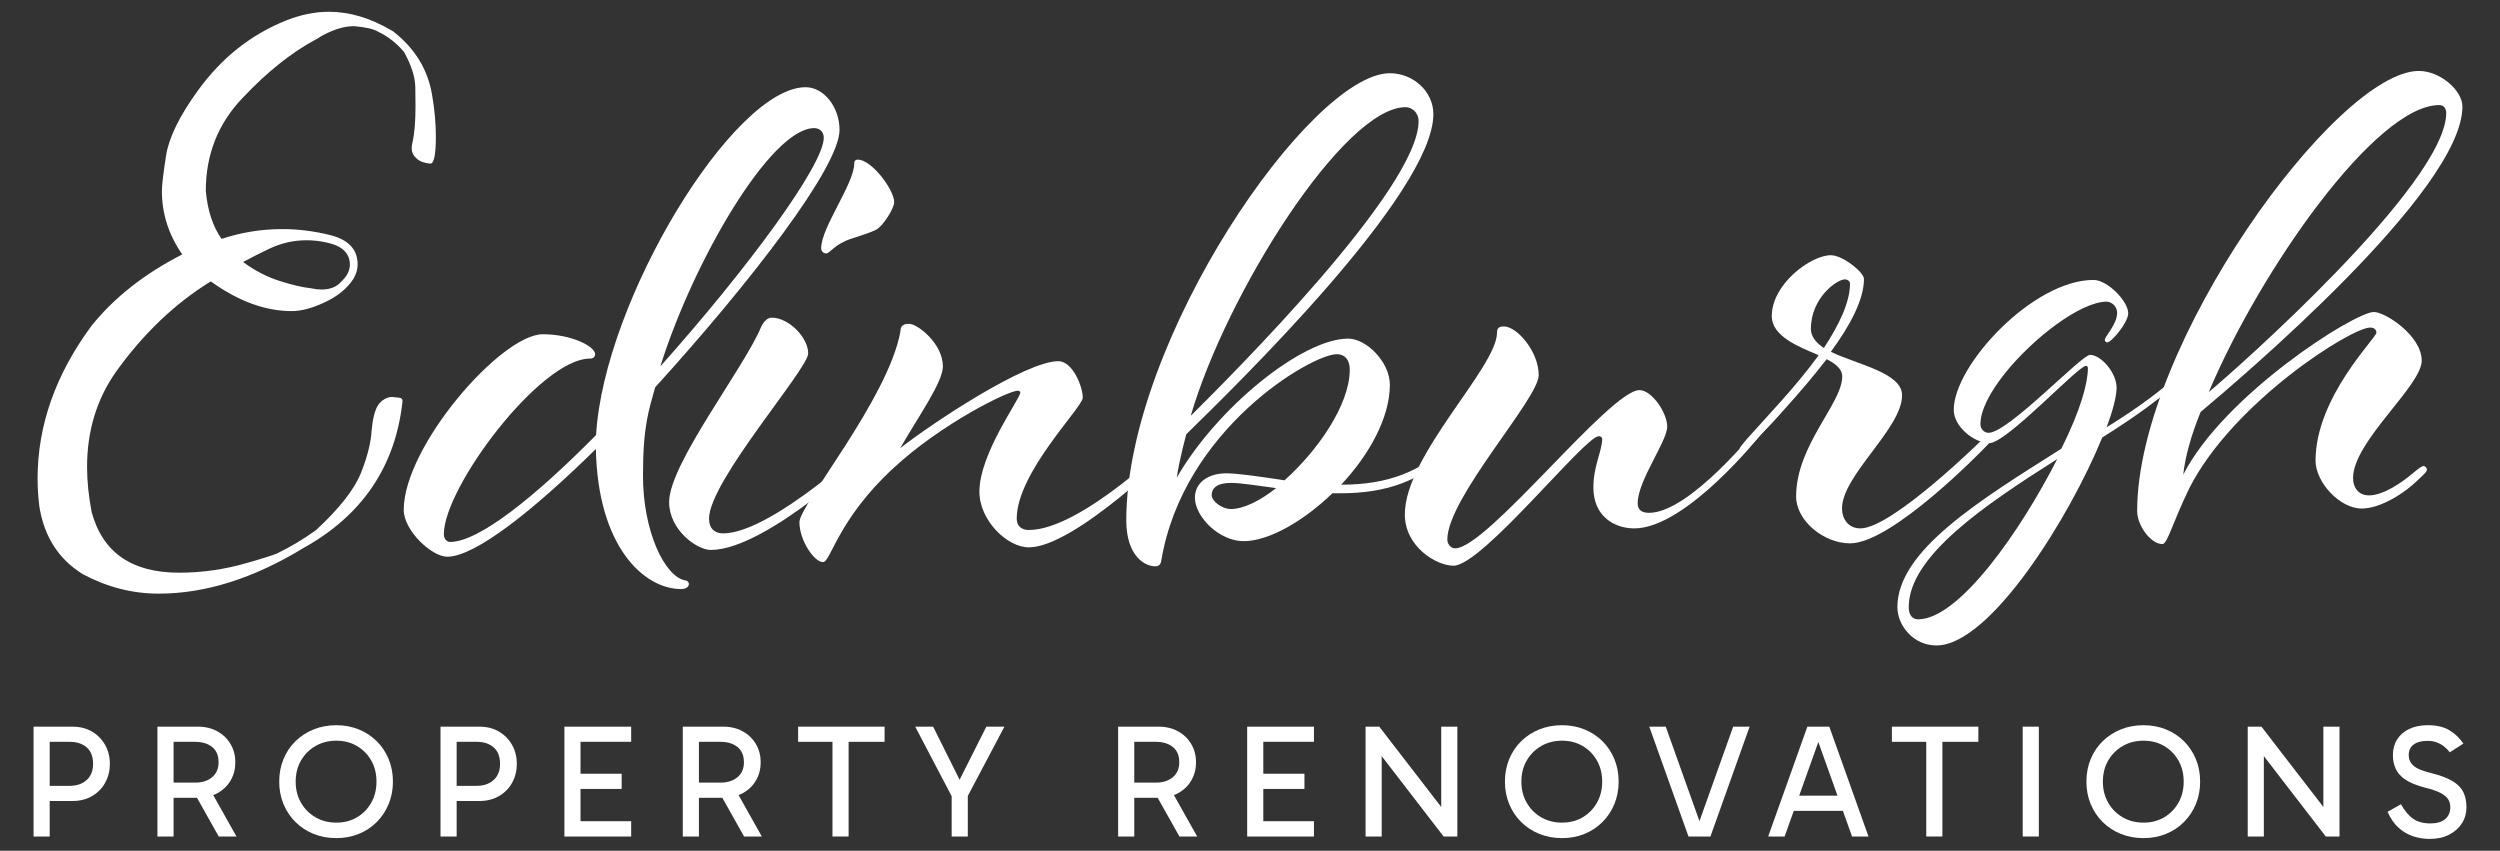 <?xml version="1.0" encoding="UTF-8" standalone="no"?><!DOCTYPE svg PUBLIC "-//W3C//DTD SVG 1.1//EN" "http://www.w3.org/Graphics/SVG/1.1/DTD/svg11.dtd"><svg width="100%" height="100%" viewBox="0 0 1775 604" version="1.1" xmlns="http://www.w3.org/2000/svg" xmlns:xlink="http://www.w3.org/1999/xlink" xml:space="preserve" xmlns:serif="http://www.serif.com/" style="fill-rule:evenodd;clip-rule:evenodd;stroke-linejoin:round;stroke-miterlimit:2;"><rect x="0" y="0" width="1775" height="604" fill="#333333" stroke="none"/><g><g><g><path d="M486.697,412.133c1.275,0 2.408,1.275 2.408,2.409c0,2.408 -2.408,3.683 -5.525,3.683c-26.493,0 -59.219,-30.318 -60.494,-99.454c-44.486,43.777 -85.854,76.503 -105.547,76.503c-11.05,0 -30.884,-18.559 -30.884,-33.293c-0,-45.052 69.136,-124.672 98.746,-124.672c20.401,0 37.118,8.642 37.118,14.167c-0,1.842 -1.275,3.117 -3.683,3.117c-35.135,0 -103.705,91.379 -103.705,124.672c-0,3.684 2.408,5.526 4.392,5.526c20.401,-0 60.494,-32.16 103.704,-75.937c5.526,-95.771 97.613,-246.936 148.757,-246.936c13.034,0 24.084,14.167 24.084,30.318c0,26.493 -63.611,108.663 -130.905,182.758c-4.392,16.009 -8.643,27.201 -8.643,62.336c-0.141,39.527 15.301,72.253 30.177,74.803Zm91.379,-321.172c-30.885,0 -85.854,94.496 -109.23,169.157c61.203,-68.569 116.03,-142.664 116.03,-162.357c0,-3.683 -2.408,-6.8 -6.8,-6.8Z" style="fill:#fff;fill-rule:nonzero;"/><path d="M573.826,250.91c-0,11.05 -70.412,90.812 -70.412,117.305c0,7.367 4.392,10.484 9.917,10.484c35.135,-0 106.822,-67.862 106.822,-67.862c-0,0 2.408,-2.408 4.391,-2.408c1.276,-0 2.409,1.842 2.409,2.408c-0,1.275 -4.959,5.526 -6.8,7.367c-0,0 -75.37,72.253 -115.464,72.253c-9.917,0 -29.609,-14.167 -29.609,-34.001c-0,-27.201 53.694,-95.771 65.452,-124.672c1.842,-3.684 4.392,-6.234 7.367,-6.234c12.326,0 25.927,14.309 25.927,25.36Zm61.061,-107.388c-0,4.392 -8.076,17.284 -13.034,19.692c-3.684,1.842 -11.759,4.392 -17.284,6.234c-11.759,3.683 -15.443,10.484 -17.851,10.484c-1.842,-0 -3.684,-1.275 -3.684,-3.684c0,-14.876 23.518,-45.76 23.518,-60.494c0,-1.842 1.275,-2.409 2.408,-2.409c9.918,-0.141 25.927,21.535 25.927,30.177Z" style="fill:#fff;fill-rule:nonzero;"/><path d="M669.455,260.118c-0,11.051 -16.718,34.569 -30.318,58.086c22.809,-17.851 88.97,-61.769 112.346,-61.769c9.917,-0 17.284,17.851 17.284,25.926c0,6.8 -46.893,53.127 -46.893,85.854c-0,5.525 3.683,8.075 8.642,8.075c37.685,0 103.704,-65.453 103.704,-65.453c0,0 2.409,-2.408 3.684,-2.408c1.842,-0 3.117,1.842 3.117,2.408c-0,1.275 -6.801,7.367 -6.801,7.367c0,0 -70.978,70.412 -103.704,70.412c-15.443,-0 -35.135,-19.126 -35.135,-39.527c-0,-27.201 29.043,-66.02 29.043,-70.411c-0,-0.567 -0.567,-1.276 -1.842,-1.276c-6.8,0 -54.402,23.518 -88.262,54.97c-39.527,36.409 -44.485,66.727 -50.011,66.727c-6.233,0 -16.717,-15.442 -16.717,-28.334c-0,-12.326 63.044,-87.696 71.686,-135.298c0,-4.958 3.117,-5.525 6.234,-5.525c6.092,0 23.943,14.167 23.943,30.176Z" style="fill:#fff;fill-rule:nonzero;"/><path d="M1038.09,308.287c1.842,0 2.409,1.842 2.409,2.409c-0,1.275 -4.392,5.525 -6.234,7.367c-25.359,23.517 -49.444,32.159 -82.737,32.159l-5.525,0c-20.401,19.693 -45.052,34.002 -63.044,34.002c-17.284,-0 -34.568,-17.284 -34.568,-30.885c-0,-11.05 9.917,-17.284 22.242,-17.284c8.076,0 24.651,2.408 41.369,4.959c23.517,-20.968 46.327,-53.694 46.327,-78.487c-0,-7.367 -3.684,-11.051 -9.209,-11.051c-17.851,0 -109.23,53.128 -124.672,146.915c-0.567,3.117 -2.409,3.684 -4.392,3.684c-6.8,-0 -20.401,-6.801 -20.401,-32.727c0,-127.789 130.906,-317.347 187.15,-317.347c16.717,0 30.885,13.034 30.885,29.043c-0,56.244 -140.115,192.675 -175.391,227.243c-0,0 -4.959,17.851 -6.801,30.885c28.335,-49.444 88.971,-98.746 121.697,-98.746c13.034,-0 29.61,16.717 29.61,32.726c-0,23.518 -14.876,50.011 -34.568,70.978c32.726,0 57.377,-8.642 82.17,-33.293c1.275,-1.275 2.55,-2.55 3.683,-2.55Zm-30.884,-222.285c-0,-6.233 -4.959,-9.917 -9.209,-9.917c-43.777,0 -127.222,132.181 -152.582,219.168c28.477,-28.334 161.791,-161.082 161.791,-209.251Zm-146.915,265.495c0,4.392 7.367,9.917 13.601,9.917c8.642,0 20.401,-5.525 32.159,-14.875c-13.6,-1.842 -25.359,-3.684 -32.159,-3.684c-9.917,0 -13.601,3.826 -13.601,8.642Z" style="fill:#fff;fill-rule:nonzero;"/><path d="M1092.49,266.352c-0,16.717 -64.886,87.129 -64.886,116.738c-0,3.117 2.408,6.234 5.525,6.234c22.809,0 109.938,-112.347 130.906,-112.347c8.642,0 19.692,16.01 19.692,25.927c0,10.483 -20.967,38.251 -20.967,54.402c-0,4.392 2.408,6.8 8.075,6.8c29.043,0 77.1,-60.311 77.1,-60.311c0,-0 7.588,-6.753 9.571,-6.753c1.275,0 7.421,-5.51 7.421,-4.943c0,1.275 -12.477,14.046 -14.319,15.888c0,0 -53.139,67.17 -90.257,67.17c-13.6,-0 -29.043,-8.076 -29.043,-29.043c0,-15.443 6.234,-25.926 6.234,-34.568c-0,-0.567 -0.567,-1.842 -2.409,-1.842c-9.917,-0 -82.737,91.946 -103.137,91.946c-12.326,-0 -34.569,-13.601 -34.569,-36.41c0,-41.936 65.453,-104.413 65.453,-129.064c0,-3.117 1.275,-4.392 4.959,-4.392c9.209,-0 24.651,17.851 24.651,34.568Z" style="fill:#fff;fill-rule:nonzero;"/><path d="M1291.26,252.185c-14.876,-6.234 -33.293,-13.601 -33.293,-27.768c-0,-22.809 27.768,-43.21 41.935,-43.21c8.642,-0 23.518,12.325 23.518,16.717c-0,14.876 -9.918,33.293 -23.518,51.852c19.126,9.209 50.577,14.876 50.577,30.885c0,23.518 -42.643,56.811 -42.643,80.328c-0,7.367 4.391,14.168 13.033,14.168c22.81,-0 87.696,-64.178 87.696,-64.178c1.275,-1.275 2.408,-2.408 3.117,-2.408c1.842,-0 2.408,1.841 2.408,3.116c0,1.275 -3.117,4.392 -5.525,6.801c-0,-0 -64.886,67.294 -95.063,67.294c-18.559,0 -38.251,-16.009 -38.251,-33.293c-0,-36.41 32.726,-66.019 32.726,-85.145c0,-5.526 -4.958,-9.209 -11.05,-12.326c-18.559,24.085 -41.369,48.169 -56.244,63.611c-1.275,1.275 -2.409,2.409 -3.117,2.409c-1.275,-0 -2.409,-1.275 -2.409,-2.409c0,-1.133 3.117,-4.392 5.526,-7.367c12.892,-14.592 34.568,-36.835 50.577,-59.077Zm18.559,-53.836c-5.525,0 -24.084,13.034 -24.084,35.135c-0,5.525 3.683,9.917 9.208,13.601c10.484,-16.01 18.559,-32.16 18.559,-45.761c0,-1.7 -1.841,-2.975 -3.683,-2.975Z" style="fill:#fff;fill-rule:nonzero;"/><path d="M1713.32,335.843c3.683,-3.117 6.233,-4.959 7.367,-4.959c1.275,0 2.408,1.275 2.408,2.409c0,1.841 -2.408,3.683 -6.233,7.367c-9.209,9.208 -26.493,20.4 -40.094,20.4c-15.442,0 -32.726,-18.559 -32.726,-34.001c-0,-45.052 43.21,-87.129 43.21,-90.812c-0,-1.842 -1.275,-3.684 -4.392,-3.684c-13.601,0 -97.613,53.128 -128.497,114.189c-12.326,25.359 -15.443,39.526 -19.126,39.526c-8.075,0 -17.851,-13.034 -17.851,-23.517c0,-117.306 141.39,-312.389 200.042,-312.389c14.876,-0 30.885,13.601 30.885,25.359c-0,59.928 -159.382,194.517 -185.875,216.76c-6.8,16.717 -11.05,32.16 -12.325,44.485c29.043,-56.811 121.697,-115.463 135.297,-115.463c8.076,-0 34.002,16.717 34.002,34.568c-0,17.851 -48.736,57.377 -48.736,83.304c0,7.367 4.392,12.325 11.051,12.325c10.625,0.142 24.226,-9.634 31.593,-15.867Zm18.559,-261.245c-45.052,-0 -127.222,117.305 -163.632,203.726c17.284,-14.168 168.59,-147.624 168.59,-198.201c-0.141,-3.542 -1.983,-5.525 -4.958,-5.525Z" style="fill:#fff;fill-rule:nonzero;"/><path d="M112.681,421.484c-18.843,-0 -36.835,-4.675 -53.978,-13.884c-17.142,-10.626 -27.343,-26.635 -30.743,-47.886c-0.85,-6.658 -1.275,-13.317 -1.275,-19.834c0,-37.826 12.751,-73.953 38.252,-108.521c16.292,-20.259 37.826,-37.118 64.461,-50.719c-9.634,-13.884 -14.451,-28.901 -14.451,-44.91c0,-4.251 0.992,-12.609 2.975,-25.36c1.984,-12.609 9.492,-28.051 22.668,-46.185c16.717,-23.093 37.543,-39.669 62.761,-49.727c10.059,-3.967 20.118,-6.092 30.176,-6.092c14.734,-0 29.327,4.392 44.061,13.034c1.275,0.566 1.983,1.133 2.408,1.558c14.876,11.901 23.801,26.635 26.776,44.344c1.842,10.625 2.692,20.542 2.692,29.609c0,12.893 -1.275,19.268 -3.967,19.268c-4.25,-0.425 -7.508,-1.559 -9.775,-3.684c-2.267,-1.983 -3.4,-4.392 -3.4,-7.225c-0,-1.275 0.141,-2.55 0.566,-4.25c1.417,-6.092 2.125,-14.734 2.125,-25.926c0,-1.417 0,-5.809 -0.141,-13.176c-0.142,-7.367 -2.834,-15.584 -7.934,-24.934c-5.242,-6.234 -11.334,-11.051 -18.417,-14.451c-3.259,-1.983 -8.926,-3.258 -17.143,-3.967c-7.083,0 -14.875,2.409 -23.517,7.226c-1.417,0.991 -2.692,1.841 -3.967,2.408c-17.143,9.209 -34.285,22.951 -51.711,41.368c-17.426,18.276 -26.068,40.236 -26.068,66.02c1.275,13.884 4.959,25.218 11.192,34.001c14.309,-4.675 28.618,-6.942 43.069,-6.942c11.192,0 22.668,1.417 34.001,4.251c13.034,3.258 19.551,10.2 19.551,20.826c0,3.4 -0.991,6.8 -2.975,10.2c-4.392,6.8 -11.05,12.326 -20.117,16.576c-8.926,4.25 -16.859,6.375 -23.66,6.375c-18.842,0 -38.11,-7.084 -57.519,-21.109c-25.501,15.725 -47.885,37.118 -67.294,64.178c-13.743,19.55 -20.543,42.076 -20.543,67.578c-0,10.2 1.133,20.967 3.258,32.018c7.792,28.759 28.477,43.068 62.053,43.068c16.293,0 32.302,-2.267 48.311,-6.942c11.9,-3.4 18.842,-5.667 21.109,-6.658c9.917,-4.817 19.126,-10.343 27.768,-16.576c16.717,-15.443 27.343,-29.043 32.018,-40.802c4.675,-11.759 7.083,-21.818 7.508,-30.035c0.85,-8.783 2.409,-14.875 4.817,-18.275c2.409,-3.259 5.667,-5.242 9.634,-5.526c1.558,0.142 3.259,0.425 4.959,0.567c1.7,0.142 2.55,0.992 2.55,2.408c-4.959,46.186 -28.477,81.037 -70.27,104.272c-35.56,21.676 -69.845,32.443 -102.854,32.443Zm115.463,-215.91c6.233,0 10.909,-1.841 14.167,-5.667c3.967,-3.683 6.092,-7.65 6.092,-12.042c0,-7.792 -5.1,-13.034 -15.442,-15.442c-5.242,-1.275 -10.342,-1.842 -15.443,-1.842c-9.067,0 -17.85,1.984 -26.492,6.092c-5.384,2.55 -11.618,5.667 -18.418,9.351c8.217,6.091 16.718,10.483 25.501,13.317c8.784,2.833 16.434,4.675 23.093,5.383c0.567,0.142 1.133,0.284 1.7,0.284c0.567,-0 0.85,0.141 0.992,0.283l4.25,0.283Z" style="fill:#fff;fill-rule:nonzero;"/></g><path d="M1492.58,310.623c-22.878,56.238 -79.519,147.649 -117.716,147.649c-16.73,0 -27.716,-14.513 -27.716,-27.211c0,-40.012 57.951,-75.589 116.406,-112.476c14.009,-28.119 18.847,-46.966 18.847,-57.145c0,-0.907 -0.403,-1.713 -1.31,-1.713c-5.745,-0 -56.641,55.33 -68.937,54.927c-10.985,-0.403 -24.994,-11.892 -24.994,-23.684c-0,-31.647 56.237,-92.218 99.273,-92.218c9.675,-0 24.591,14.916 24.591,23.684c0,6.551 -11.893,20.661 -14.916,20.661c-0.907,0 -1.713,-0.907 -1.713,-1.713c-0,-2.621 8.768,-10.986 8.768,-19.351c-0,-4.434 -3.931,-7.861 -7.458,-7.861c-9.115,-0 -22.175,6.411 -35.516,16.059c-26.489,19.158 -54.082,51.078 -54.082,70.918c0,3.931 3.124,6.148 5.745,6.148c14.009,-0 65.913,-55.331 72.061,-55.331c7.861,0 18.847,12.699 18.847,23.281c-0,6.148 -2.621,16.227 -7.055,28.119c21.971,-13.606 42.128,-28.119 57.951,-43.942c-0,0 1.713,-1.713 3.124,-1.713c0.907,-0 1.714,1.31 1.714,1.713c-0,0.907 -3.528,3.931 -4.838,5.241c-17.133,16.932 -38.601,31.848 -61.076,45.958Zm-130.818,129.105c29.429,0 73.371,-63.696 98.87,-113.786c-51.401,32.554 -105.421,68.937 -105.421,105.018c-0.101,6.148 3.023,8.768 6.551,8.768Z" style="fill:#fff;fill-rule:nonzero;"/></g><g><path d="M33.219,557.956l16.147,0c5.039,0 9.086,-1.374 12.14,-4.123c3.054,-2.748 4.581,-6.565 4.581,-11.452c-0,-5.191 -1.508,-9.104 -4.524,-11.738c-3.016,-2.634 -7.043,-3.951 -12.082,-3.951l-16.262,-0l2.061,-2.634l0,69.858l-11.452,0l-0,-77.989l27.6,-0c5.344,-0 10.001,1.183 13.972,3.55c3.97,2.367 7.062,5.535 9.276,9.505c2.214,3.97 3.321,8.437 3.321,13.399c0,4.887 -1.107,9.334 -3.321,13.342c-2.214,4.008 -5.325,7.177 -9.334,9.505c-4.008,2.329 -8.684,3.493 -14.029,3.493l-18.094,0l-0,-10.765Z" style="fill:#fff;fill-rule:nonzero;"/><path d="M111.781,593.916l0,-77.989l28.631,-0c5.344,-0 10.021,1.126 14.029,3.378c4.008,2.252 7.119,5.287 9.333,9.104c2.215,3.818 3.322,8.093 3.322,12.827c-0,4.734 -1.107,9.009 -3.322,12.827c-2.214,3.817 -5.325,6.833 -9.333,9.047c-4.008,2.214 -8.685,3.321 -14.029,3.321l-19.24,-0l0,-10.765l17.293,-0c5.039,-0 9.085,-1.279 12.139,-3.837c3.054,-2.557 4.581,-6.088 4.581,-10.593c0,-4.81 -1.527,-8.437 -4.581,-10.88c-3.054,-2.443 -7.1,-3.664 -12.139,-3.664l-17.407,-0l2.175,-2.634l0,69.858l-11.452,0Zm43.519,0l-18.209,-32.41l12.597,0l18.209,32.41l-12.597,0Z" style="fill:#fff;fill-rule:nonzero;"/><path d="M198.246,554.979c-0,-5.803 1.011,-11.147 3.035,-16.033c2.023,-4.887 4.867,-9.124 8.532,-12.712c3.664,-3.589 7.959,-6.376 12.883,-8.361c4.925,-1.985 10.288,-2.977 16.091,-2.977c5.726,-0 11.032,0.992 15.918,2.977c4.887,1.985 9.143,4.772 12.77,8.361c3.626,3.588 6.451,7.825 8.474,12.712c2.024,4.886 3.035,10.23 3.035,16.033c0,5.726 -1.011,11.032 -3.035,15.918c-2.023,4.887 -4.848,9.143 -8.474,12.77c-3.627,3.626 -7.883,6.432 -12.77,8.417c-4.886,1.985 -10.192,2.978 -15.918,2.978c-5.803,-0 -11.166,-0.993 -16.091,-2.978c-4.924,-1.985 -9.219,-4.791 -12.883,-8.417c-3.665,-3.627 -6.509,-7.883 -8.532,-12.77c-2.024,-4.886 -3.035,-10.192 -3.035,-15.918Zm11.681,-0c0,5.573 1.26,10.555 3.779,14.945c2.52,4.39 5.955,7.845 10.307,10.364c4.352,2.52 9.277,3.779 14.774,3.779c5.497,0 10.383,-1.259 14.659,-3.779c4.275,-2.519 7.654,-5.974 10.135,-10.364c2.481,-4.39 3.722,-9.372 3.722,-14.945c-0,-5.65 -1.241,-10.651 -3.722,-15.003c-2.481,-4.352 -5.86,-7.787 -10.135,-10.307c-4.276,-2.519 -9.162,-3.779 -14.659,-3.779c-5.497,-0 -10.422,1.26 -14.774,3.779c-4.352,2.52 -7.787,5.955 -10.307,10.307c-2.519,4.352 -3.779,9.353 -3.779,15.003Z" style="fill:#fff;fill-rule:nonzero;"/><path d="M322.159,557.956l16.148,0c5.039,0 9.085,-1.374 12.139,-4.123c3.054,-2.748 4.581,-6.565 4.581,-11.452c0,-5.191 -1.508,-9.104 -4.523,-11.738c-3.016,-2.634 -7.044,-3.951 -12.083,-3.951l-16.262,-0l2.062,-2.634l-0,69.858l-11.453,0l0,-77.989l27.6,-0c5.345,-0 10.002,1.183 13.972,3.55c3.97,2.367 7.062,5.535 9.276,9.505c2.214,3.97 3.322,8.437 3.322,13.399c-0,4.887 -1.108,9.334 -3.322,13.342c-2.214,4.008 -5.325,7.177 -9.333,9.505c-4.009,2.329 -8.685,3.493 -14.029,3.493l-18.095,0l0,-10.765Z" style="fill:#fff;fill-rule:nonzero;"/><path d="M409.884,560.132l-0,-10.765l31.493,0l0,10.765l-31.493,0Zm-0.344,-33.44l2.634,-3.665l-0,61.842l-3.207,-1.832l39.167,-0l0,10.879l-47.412,0l-0,-77.989l47.412,-0l0,10.765l-38.594,-0Z" style="fill:#fff;fill-rule:nonzero;"/><path d="M484.781,593.916l0,-77.989l28.631,-0c5.344,-0 10.021,1.126 14.029,3.378c4.008,2.252 7.119,5.287 9.334,9.104c2.214,3.818 3.321,8.093 3.321,12.827c-0,4.734 -1.107,9.009 -3.321,12.827c-2.215,3.817 -5.326,6.833 -9.334,9.047c-4.008,2.214 -8.685,3.321 -14.029,3.321l-19.24,-0l0,-10.765l17.293,-0c5.039,-0 9.086,-1.279 12.139,-3.837c3.054,-2.557 4.581,-6.088 4.581,-10.593c0,-4.81 -1.527,-8.437 -4.581,-10.88c-3.053,-2.443 -7.1,-3.664 -12.139,-3.664l-17.407,-0l2.176,-2.634l-0,69.858l-11.453,0Zm43.519,0l-18.209,-32.41l12.597,0l18.209,32.41l-12.597,0Z" style="fill:#fff;fill-rule:nonzero;"/><path d="M591.058,593.916l0,-69.4l11.453,-0l-0,69.4l-11.453,0Zm-24.393,-67.224l-0,-10.765l61.384,-0l0,10.765l-61.384,-0Z" style="fill:#fff;fill-rule:nonzero;"/><path d="M684.967,560.934l-7.33,-0l22.676,-45.007l12.826,-0l-27.714,52.451l1.718,-9.849l-0,35.387l-11.453,0l0,-35.387l1.604,9.849l-27.486,-52.451l12.712,-0l22.447,45.007Z" style="fill:#fff;fill-rule:nonzero;"/><path d="M793.878,593.916l-0,-77.989l28.63,-0c5.345,-0 10.021,1.126 14.029,3.378c4.009,2.252 7.12,5.287 9.334,9.104c2.214,3.818 3.321,8.093 3.321,12.827c0,4.734 -1.107,9.009 -3.321,12.827c-2.214,3.817 -5.325,6.833 -9.334,9.047c-4.008,2.214 -8.684,3.321 -14.029,3.321l-19.239,-0l-0,-10.765l17.293,-0c5.039,-0 9.085,-1.279 12.139,-3.837c3.054,-2.557 4.581,-6.088 4.581,-10.593c-0,-4.81 -1.527,-8.437 -4.581,-10.88c-3.054,-2.443 -7.1,-3.664 -12.139,-3.664l-17.408,-0l2.176,-2.634l0,69.858l-11.452,0Zm43.518,0l-18.209,-32.41l12.598,0l18.209,32.41l-12.598,0Z" style="fill:#fff;fill-rule:nonzero;"/><path d="M894.658,560.132l-0,-10.765l31.493,0l0,10.765l-31.493,0Zm-0.344,-33.44l2.634,-3.665l0,61.842l-3.207,-1.832l39.167,-0l0,10.879l-47.412,0l-0,-77.989l47.412,-0l0,10.765l-38.594,-0Z" style="fill:#fff;fill-rule:nonzero;"/><path d="M1024.98,593.916l-50.39,-65.392l6.414,-1.832l-0,67.224l-11.453,0l0,-77.989l9.735,-0l48.672,63.101l-4.695,0l-0,-63.101l11.452,-0l-0,77.989l-9.735,0Z" style="fill:#fff;fill-rule:nonzero;"/><path d="M1068.5,554.979c-0,-5.803 1.012,-11.147 3.035,-16.033c2.023,-4.887 4.867,-9.124 8.532,-12.712c3.664,-3.589 7.959,-6.376 12.884,-8.361c4.924,-1.985 10.287,-2.977 16.09,-2.977c5.726,-0 11.032,0.992 15.919,2.977c4.886,1.985 9.142,4.772 12.769,8.361c3.626,3.588 6.451,7.825 8.475,12.712c2.023,4.886 3.034,10.23 3.034,16.033c0,5.726 -1.011,11.032 -3.034,15.918c-2.024,4.887 -4.849,9.143 -8.475,12.77c-3.627,3.626 -7.883,6.432 -12.769,8.417c-4.887,1.985 -10.193,2.978 -15.919,2.978c-5.803,-0 -11.166,-0.993 -16.09,-2.978c-4.925,-1.985 -9.22,-4.791 -12.884,-8.417c-3.665,-3.627 -6.509,-7.883 -8.532,-12.77c-2.023,-4.886 -3.035,-10.192 -3.035,-15.918Zm11.681,-0c0,5.573 1.26,10.555 3.78,14.945c2.519,4.39 5.955,7.845 10.307,10.364c4.351,2.52 9.276,3.779 14.773,3.779c5.497,0 10.383,-1.259 14.659,-3.779c4.275,-2.519 7.654,-5.974 10.135,-10.364c2.481,-4.39 3.722,-9.372 3.722,-14.945c0,-5.65 -1.241,-10.651 -3.722,-15.003c-2.481,-4.352 -5.86,-7.787 -10.135,-10.307c-4.276,-2.519 -9.162,-3.779 -14.659,-3.779c-5.497,-0 -10.422,1.26 -14.773,3.779c-4.352,2.52 -7.788,5.955 -10.307,10.307c-2.52,4.352 -3.78,9.353 -3.78,15.003Z" style="fill:#fff;fill-rule:nonzero;"/><path d="M1198.83,593.916l-27.829,-77.989l11.681,-0l24.966,69.973l-2.061,-0l24.965,-69.973l11.682,-0l-27.829,77.989l-15.575,0Z" style="fill:#fff;fill-rule:nonzero;"/><path d="M1270.06,564.942l42.03,0l-0,10.765l-42.03,0l-0,-10.765Zm-14.659,28.974l27.829,-77.989l15.575,-0l27.829,77.989l-11.681,0l-24.966,-69.973l2.061,0l-24.966,69.973l-11.681,0Z" style="fill:#fff;fill-rule:nonzero;"/><path d="M1367.64,593.916l-0,-69.4l11.452,-0l0,69.4l-11.452,0Zm-24.393,-67.224l-0,-10.765l61.384,-0l-0,10.765l-61.384,-0Z" style="fill:#fff;fill-rule:nonzero;"/><rect x="1436.12" y="515.927" width="11.452" height="77.99" style="fill:#fff;fill-rule:nonzero;"/><path d="M1481.36,554.979c-0,-5.803 1.012,-11.147 3.035,-16.033c2.023,-4.887 4.867,-9.124 8.532,-12.712c3.664,-3.589 7.959,-6.376 12.884,-8.361c4.924,-1.985 10.287,-2.977 16.09,-2.977c5.726,-0 11.032,0.992 15.919,2.977c4.886,1.985 9.142,4.772 12.769,8.361c3.626,3.588 6.451,7.825 8.475,12.712c2.023,4.886 3.034,10.23 3.034,16.033c0,5.726 -1.011,11.032 -3.034,15.918c-2.024,4.887 -4.849,9.143 -8.475,12.77c-3.627,3.626 -7.883,6.432 -12.769,8.417c-4.887,1.985 -10.193,2.978 -15.919,2.978c-5.803,-0 -11.166,-0.993 -16.09,-2.978c-4.925,-1.985 -9.22,-4.791 -12.884,-8.417c-3.665,-3.627 -6.509,-7.883 -8.532,-12.77c-2.023,-4.886 -3.035,-10.192 -3.035,-15.918Zm11.681,-0c0,5.573 1.26,10.555 3.779,14.945c2.52,4.39 5.956,7.845 10.308,10.364c4.351,2.52 9.276,3.779 14.773,3.779c5.497,0 10.383,-1.259 14.659,-3.779c4.275,-2.519 7.654,-5.974 10.135,-10.364c2.481,-4.39 3.722,-9.372 3.722,-14.945c0,-5.65 -1.241,-10.651 -3.722,-15.003c-2.481,-4.352 -5.86,-7.787 -10.135,-10.307c-4.276,-2.519 -9.162,-3.779 -14.659,-3.779c-5.497,-0 -10.422,1.26 -14.773,3.779c-4.352,2.52 -7.788,5.955 -10.308,10.307c-2.519,4.352 -3.779,9.353 -3.779,15.003Z" style="fill:#fff;fill-rule:nonzero;"/><path d="M1651.31,593.916l-50.389,-65.392l6.413,-1.832l-0,67.224l-11.452,0l-0,-77.989l9.734,-0l48.672,63.101l-4.695,0l-0,-63.101l11.452,-0l-0,77.989l-9.735,0Z" style="fill:#fff;fill-rule:nonzero;"/><path d="M1725.18,595.634c-4.047,0 -7.96,-0.611 -11.739,-1.832c-3.779,-1.222 -7.234,-3.226 -10.364,-6.013c-3.131,-2.786 -5.765,-6.585 -7.902,-11.395l9.505,-5.382c2.672,4.81 5.612,8.284 8.818,10.421c3.207,2.138 7.215,3.207 12.025,3.207c4.657,0 8.188,-1.031 10.593,-3.092c2.405,-2.061 3.608,-4.886 3.608,-8.475c-0,-2.137 -0.515,-4.008 -1.546,-5.611c-1.031,-1.604 -2.844,-3.092 -5.44,-4.467c-2.596,-1.374 -6.261,-2.634 -10.994,-3.779c-5.955,-1.527 -10.593,-3.417 -13.915,-5.669c-3.321,-2.252 -5.63,-4.848 -6.928,-7.787c-1.298,-2.94 -1.947,-6.127 -1.947,-9.563c-0,-4.276 0.992,-7.997 2.977,-11.166c1.986,-3.168 4.849,-5.65 8.59,-7.444c3.741,-1.794 8.169,-2.691 13.284,-2.691c6.108,-0 11.147,1.164 15.117,3.493c3.97,2.328 7.33,5.516 10.078,9.562l-9.62,6.185c-2.366,-2.902 -4.829,-4.982 -7.386,-6.242c-2.558,-1.26 -5.287,-1.89 -8.189,-1.89c-4.428,0 -7.806,0.878 -10.135,2.635c-2.329,1.756 -3.493,4.275 -3.493,7.558c0,2.825 1.088,5.268 3.264,7.329c2.176,2.062 6.432,3.856 12.769,5.383c6.414,1.603 11.433,3.493 15.06,5.669c3.627,2.176 6.184,4.772 7.673,7.787c1.489,3.016 2.233,6.624 2.233,10.823c0,4.199 -1.069,7.978 -3.206,11.338c-2.138,3.359 -5.154,6.05 -9.048,8.073c-3.894,2.024 -8.474,3.035 -13.742,3.035Z" style="fill:#fff;fill-rule:nonzero;"/></g></g></svg>